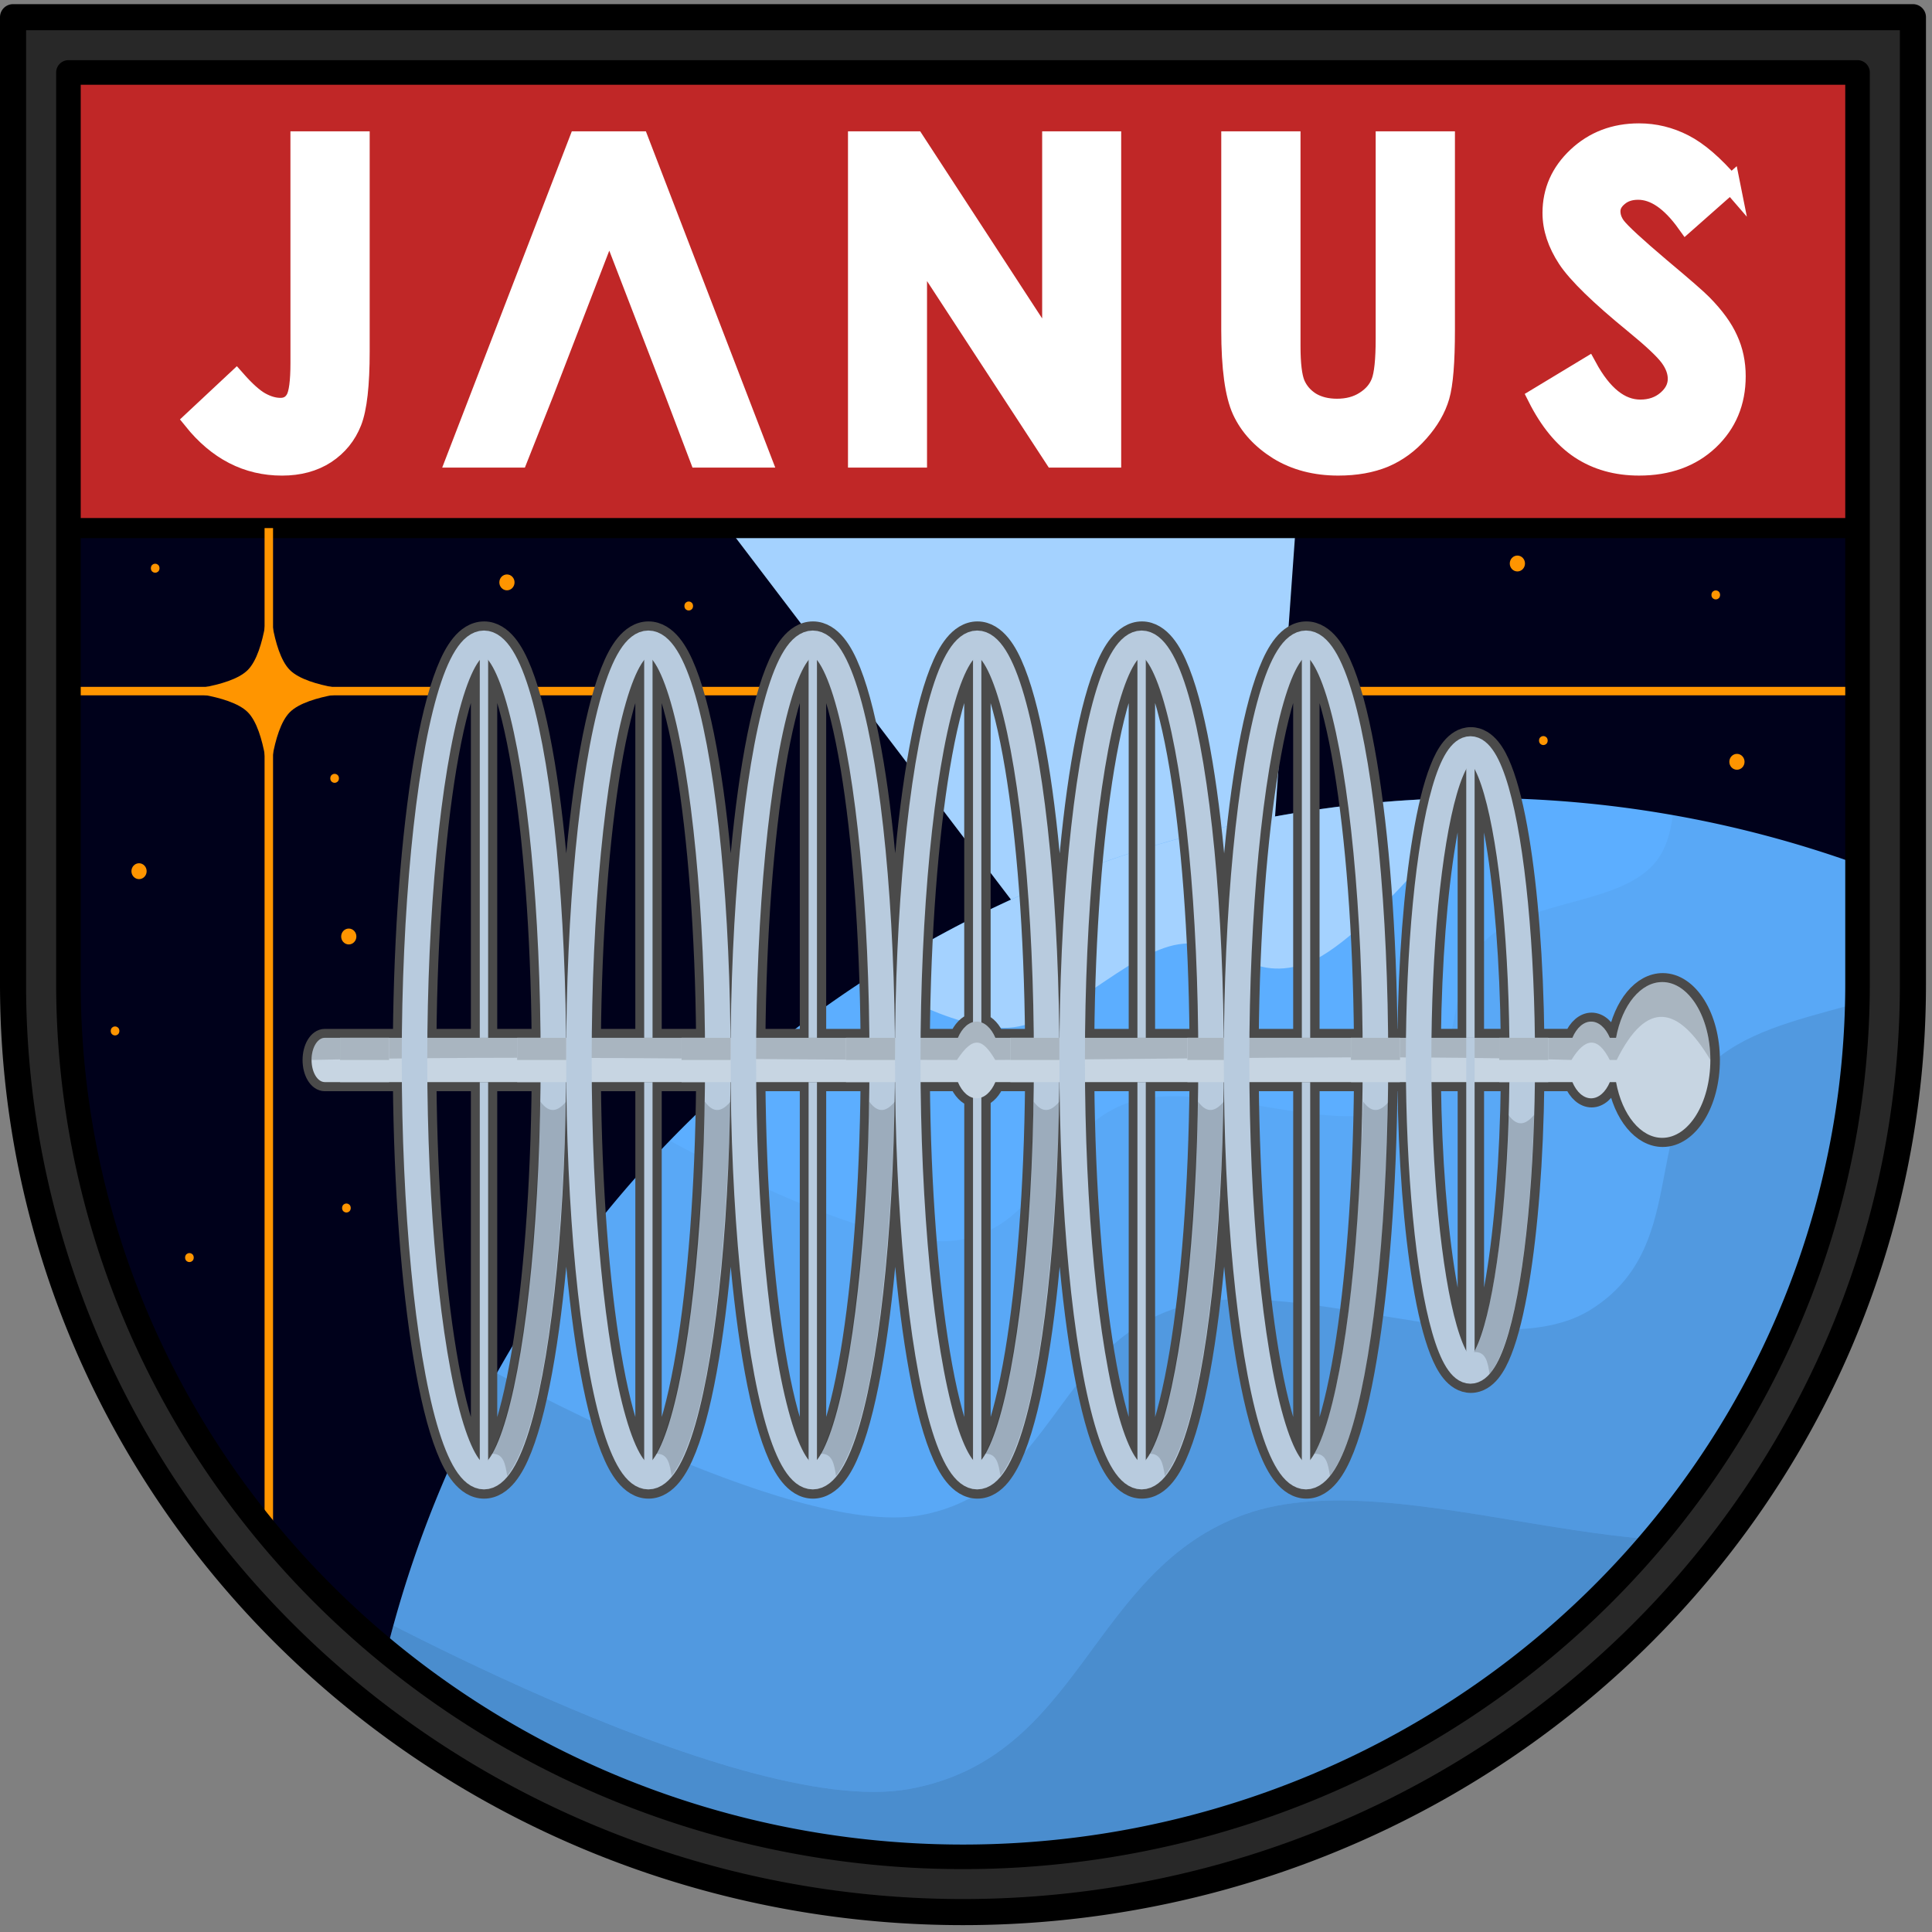 <?xml version="1.0" encoding="UTF-8" standalone="no"?>
<!-- Created with Inkscape (http://www.inkscape.org/) -->

<svg
   width="210mm"
   height="210mm"
   viewBox="0 0 210 210"
   version="1.1"
   id="svg5"
   xml:space="preserve"
   inkscape:version="1.2.1 (9c6d41e410, 2022-07-14)"
   sodipodi:docname="Janus Patch #1.svg"
   inkscape:export-filename="Janus Patch #1.png"
   inkscape:export-xdpi="599.918"
   inkscape:export-ydpi="599.918"
   xmlns:inkscape="http://www.inkscape.org/namespaces/inkscape"
   xmlns:sodipodi="http://sodipodi.sourceforge.net/DTD/sodipodi-0.dtd"
   xmlns="http://www.w3.org/2000/svg"
   xmlns:svg="http://www.w3.org/2000/svg"><rect x="0" y="0" width="210" height="210" fill="#808080" stroke="none"/><sodipodi:namedview
     id="namedview7"
     pagecolor="#505050"
     bordercolor="#ffffff"
     borderopacity="1"
     inkscape:showpageshadow="0"
     inkscape:pageopacity="0"
     inkscape:pagecheckerboard="1"
     inkscape:deskcolor="#505050"
     inkscape:document-units="mm"
     showgrid="false"
     inkscape:zoom="0.5946522"
     inkscape:cx="279.9956"
     inkscape:cy="438.91202"
     inkscape:window-width="1920"
     inkscape:window-height="1027"
     inkscape:window-x="1432"
     inkscape:window-y="111"
     inkscape:window-maximized="1"
     inkscape:current-layer="layer1" /><defs
     id="defs2"><clipPath
       clipPathUnits="userSpaceOnUse"
       id="clipPath32237"><path
         id="path32239"
         style="fill:#5caeff;fill-opacity:1;stroke:none;stroke-width:1.351;stroke-linecap:round;stroke-linejoin:round;stroke-dasharray:none;stroke-opacity:1"
         d="m 142.126,159.529 a 74.963,74.963 0 0 0 -72.691,56.817 59.606,58.178 0 0 0 38.381,13.714 59.606,58.178 0 0 0 59.606,-58.178 v -7.95 a 74.963,74.963 0 0 0 -25.296,-4.403 z" /></clipPath></defs><g
     inkscape:label="Layer 1"
     inkscape:groupmode="layer"
     id="layer1"><path
       id="rect18383-9-3"
       style="fill:#282828;fill-opacity:1;stroke:#000000;stroke-width:2.836;stroke-linecap:round;stroke-linejoin:round;stroke-dasharray:none;stroke-opacity:1"
       d="M 1.418,1.869 V 107.055 A 103.254,100.78 0 0 0 104.672,207.835 103.254,100.78 0 0 0 207.926,107.055 V 1.869 Z" /><path
       id="rect18383"
       style="fill:#00011b;fill-opacity:1;stroke:#000000;stroke-width:2.181;stroke-linecap:round;stroke-linejoin:round;stroke-dasharray:none;stroke-opacity:1"
       d="M 7.439,7.875 V 106.926 A 97.233,94.903 0 0 0 104.672,201.83 97.233,94.903 0 0 0 201.905,106.926 V 7.875 Z" /><path
       style="fill:none;stroke:#ff9500;stroke-width:0.922;stroke-linecap:butt;stroke-linejoin:miter;stroke-dasharray:none;stroke-opacity:1"
       d="M 7.894,75.119 H 201.829"
       id="path37563"
       sodipodi:nodetypes="cc" /><g
       id="g35934"
       transform="matrix(1.631,0,0,1.631,-70.893,-164.055)"><path
         style="fill:#a4d2ff;fill-opacity:1;stroke:none;stroke-width:0.265px;stroke-linecap:butt;stroke-linejoin:miter;stroke-opacity:1"
         d="M 111.514,161.426 91.991,135.758 h 37.82 l -1.557,21.861 z"
         id="path32293" /><g
         id="g35198"
         transform="translate(0,5e-5)"><path
           id="path19372"
           style="fill:#5caeff;fill-opacity:1;stroke:none;stroke-width:1.351;stroke-linecap:round;stroke-linejoin:round;stroke-dasharray:none;stroke-opacity:1"
           d="m 141.936,153.765 a 74.963,74.963 0 0 0 -72.691,56.817 59.606,58.178 0 0 0 38.381,13.714 59.606,58.178 0 0 0 59.606,-58.178 v -7.95 a 74.963,74.963 0 0 0 -25.296,-4.403 z" /><g
           id="g32231"
           transform="translate(-0.19,-5.764)"
           clip-path="url(#clipPath32237)"
           style="opacity:0.43"><path
             id="path29165-5-2-1"
             style="fill:#000000;fill-opacity:0.446;stroke:none;stroke-width:0.718px;stroke-linecap:butt;stroke-linejoin:miter;stroke-opacity:1"
             d="m 54.49,152.383 -0.353,80.528 c 0,0 37.639,21.206 53.313,18.418 15.674,-2.788 16.25,-19.73 30.3,-24.737 14.05,-5.007 38.671,7.336 50.378,0 11.707,-7.336 6.2,-21.275 14.178,-29.261 7.978,-7.986 25.947,-6.234 31.675,-15.385 5.729,-9.151 0,-29.563 0,-29.563 h -36.027 c 0.142,0.514 4.145,15.145 -0.024,21.805 -4.243,6.778 -17.553,5.481 -23.462,11.396 -5.91,5.915 -1.831,16.241 -10.502,21.675 -8.671,5.434 -26.908,-3.709 -37.316,0 -10.407,3.709 -10.834,16.258 -22.444,18.323 -11.61,2.065 -39.49,-13.643 -39.49,-13.643 l 0.261,-59.556 z"
             sodipodi:nodetypes="ccsssssccsssssccc" /><path
             id="path29165-5-2"
             style="fill:#000000;fill-opacity:0.278;stroke:none;stroke-width:0.531px;stroke-linecap:butt;stroke-linejoin:miter;stroke-opacity:1"
             d="m 64.978,152.29 -0.262,59.649 c 0,0 27.88,15.707 39.49,13.643 11.61,-2.065 12.037,-14.614 22.444,-18.323 10.407,-3.709 28.644,5.434 37.316,0 8.671,-5.434 4.593,-15.759 10.502,-21.675 5.91,-5.915 19.219,-4.617 23.462,-11.396 4.243,-6.778 0,-21.898 0,-21.898 z m 10.62,0.201 h 99.491 c 0,0 3.175,11.315 0,16.387 -3.175,5.072 -13.135,4.101 -17.557,8.528 -4.422,4.426 -1.37,12.153 -7.859,16.22 -6.489,4.066 -20.136,-2.775 -27.924,0 -7.788,2.775 -8.107,12.166 -16.795,13.711 -8.688,1.545 -29.552,-10.209 -29.552,-10.209 z"
             sodipodi:nodetypes="ccsssssccccssssscc" /><path
             id="path29165-5"
             style="fill:#000000;fill-opacity:0.082;stroke:none;stroke-width:0.398px;stroke-linecap:butt;stroke-linejoin:miter;stroke-opacity:1"
             d="m 75.597,152.491 -0.196,44.637 c 0,0 20.864,11.754 29.552,10.209 8.688,-1.545 9.007,-10.936 16.795,-13.711 7.788,-2.775 21.435,4.066 27.924,0 6.489,-4.066 3.437,-11.793 7.859,-16.22 4.422,-4.426 14.382,-3.455 17.557,-8.528 3.175,-5.072 0,-16.387 0,-16.387 h -20.806 c 0,0 2.112,7.527 0,10.901 -2.112,3.374 -8.738,2.728 -11.679,5.673 -2.942,2.945 -0.911,8.084 -5.228,10.79 -4.317,2.705 -13.395,-1.846 -18.576,0 -5.181,1.846 -5.393,8.093 -11.173,9.121 -5.78,1.028 -19.658,-6.791 -19.658,-6.791 l 0.13,-29.694 z" /></g></g><path
         id="path32241"
         style="fill:#ffffff;fill-opacity:0.443;stroke:none;stroke-width:0.265px;stroke-linecap:butt;stroke-linejoin:miter;stroke-opacity:1"
         d="m 141.936,153.765 c -14.412,0.011 -28.515,4.176 -40.62,11.996 0,0 5.608,3.533 9.363,3.316 3.755,-0.217 7.87,-5.041 11.346,-5.562 3.475,-0.521 4.45,2.549 8.343,1.333 3.893,-1.216 11.569,-11.082 11.569,-11.082 z"
         sodipodi:nodetypes="cczzzc" /></g><g
       id="path7607-88-6"
       transform="translate(-43.459,-100.111)"><path
         style="color:#000000;fill:#3da542;stroke-width:0.51;-inkscape-stroke:none"
         d="m 226.861,141.428 v 24.073"
         id="path20596" /></g><g
       id="path7607-6"
       transform="matrix(1.631,0,0,1.631,-70.893,-164.055)"><path
         style="color:#000000;fill:#3da542;stroke-width:0.51;-inkscape-stroke:none"
         d="m 196.766,141.428 v 24.073"
         id="path20586" /></g><g
       id="path7609-9"
       transform="matrix(1.631,0,0,1.631,-70.893,-164.055)"><path
         style="color:#000000;fill:#3da542;stroke-width:0.51;-inkscape-stroke:none"
         d="m 196.766,192.276 v -24.073"
         id="path20580" /></g><g
       id="path7607-3-2"
       transform="matrix(1.631,0,0,1.631,-70.893,-164.055)"><path
         style="color:#000000;fill:#3da542;stroke-width:0.51;-inkscape-stroke:none"
         d="m 206.797,141.428 v 24.073"
         id="path20574" /></g><g
       id="path7609-4-6"
       transform="matrix(1.631,0,0,1.631,-70.893,-164.055)"><path
         style="color:#000000;fill:#3da542;stroke-width:0.51;-inkscape-stroke:none"
         d="m 206.797,192.276 v -24.073"
         id="path20568" /></g><g
       id="path7607-8-3"
       transform="translate(25.806,-10.333)"><path
         style="color:#000000;fill:#3da542;stroke-width:0.51;-inkscape-stroke:none"
         d="m 216.829,141.428 v 24.073"
         id="path20562" /></g><g
       id="path7609-5-7"
       transform="translate(-43.459,-100.111)"><path
         style="color:#000000;fill:#3da542;stroke-width:0.51;-inkscape-stroke:none"
         d="m 216.829,192.276 v -24.073"
         id="path20556" /></g><g
       id="path7607-88-3-8"><path
         style="color:#000000;fill:#3da542;stroke-width:0.51;-inkscape-stroke:none"
         d="m 236.892,141.428 v 24.073"
         id="path20550" /></g><g
       id="path7609-2-9-7"><path
         style="color:#000000;fill:#3da542;stroke-width:0.51;-inkscape-stroke:none"
         d="m 236.892,192.276 v -24.073"
         id="path20544" /></g><g
       id="path7607-88-1-1"><path
         style="color:#000000;fill:#3da542;stroke-width:0.51;-inkscape-stroke:none"
         d="m 246.924,141.428 v 24.073"
         id="path20538" /></g><g
       id="path7609-2-8-8"><path
         style="color:#000000;fill:#3da542;stroke-width:0.51;-inkscape-stroke:none"
         d="m 246.924,192.276 v -24.073"
         id="path20532" /></g><g
       id="path7607-88-14-9"><path
         style="color:#000000;fill:#3da542;stroke-width:0.51;-inkscape-stroke:none"
         d="m 256.956,147.877 v 17.623"
         id="path20526" /></g><g
       id="path7609-2-2-4"><path
         style="color:#000000;fill:#3da542;stroke-width:0.51;-inkscape-stroke:none"
         d="M 256.956,185.827 V 165.5"
         id="path20520" /></g><rect
       style="fill:#c02727;fill-opacity:1;stroke:#000000;stroke-width:2.181;stroke-linecap:round;stroke-linejoin:round;stroke-dasharray:none;stroke-opacity:1"
       id="rect19270"
       width="194.466"
       height="49.526"
       x="7.439"
       y="7.875" /><g
       id="g32697"
       transform="matrix(1.782,0,0,1.782,-84.138,-187.316)"><g
         id="path7609-2-4"
         style="fill:none;stroke:#4a4a4a;stroke-width:1.1;stroke-linecap:round;stroke-linejoin:round;stroke-dasharray:none;stroke-opacity:1"
         transform="translate(7.855,2.923)"><path
           id="path20604"
           style="color:#000000;fill:none;stroke:#4a4a4a;stroke-width:1.1;stroke-linecap:round;stroke-linejoin:round;stroke-dasharray:none;stroke-opacity:1"
           d="m 68.886,140.648 c -0.608,0 -1.1,0.365 -1.457,0.805 -0.358,0.439 -0.644,1 -0.916,1.688 -0.542,1.377 -1.002,3.273 -1.391,5.605 -0.727,4.365 -1.19,10.237 -1.246,16.755 h -4.702 c -0.446,1.7e-4 -0.808,0.605 -0.808,1.351 -2e-5,0.746 0.362,1.351 0.808,1.351 h 4.702 c 0.057,6.517 0.519,12.39 1.246,16.754 0.389,2.332 0.848,4.229 1.391,5.605 0.271,0.688 0.558,1.248 0.916,1.687 0.358,0.439 0.849,0.805 1.457,0.805 0.608,0 1.099,-0.366 1.457,-0.805 0.358,-0.439 0.645,-0.999 0.916,-1.687 0.542,-1.377 1.002,-3.273 1.391,-5.605 0.727,-4.364 1.189,-10.237 1.246,-16.754 h 0.012 c 0.056,6.517 0.518,12.39 1.245,16.754 0.389,2.332 0.848,4.229 1.391,5.605 0.271,0.688 0.558,1.248 0.916,1.687 0.358,0.439 0.849,0.805 1.457,0.805 0.608,0 1.102,-0.366 1.459,-0.805 0.358,-0.439 0.645,-0.999 0.916,-1.687 0.542,-1.377 1,-3.273 1.389,-5.605 0.727,-4.364 1.189,-10.237 1.245,-16.754 h 0.012 c 0.056,6.517 0.519,12.39 1.246,16.754 0.389,2.332 0.848,4.229 1.391,5.605 0.271,0.688 0.558,1.248 0.916,1.687 0.358,0.439 0.849,0.805 1.457,0.805 0.608,0 1.101,-0.366 1.459,-0.805 0.358,-0.439 0.645,-0.999 0.916,-1.687 0.542,-1.377 1.002,-3.273 1.391,-5.605 0.727,-4.364 1.189,-10.237 1.246,-16.754 h 0.012 c 0.056,6.517 0.516,12.39 1.244,16.754 0.389,2.332 0.848,4.229 1.391,5.605 0.271,0.688 0.558,1.248 0.916,1.687 0.358,0.439 0.851,0.805 1.459,0.805 0.608,0 1.1,-0.366 1.457,-0.805 0.358,-0.439 0.645,-0.999 0.916,-1.687 0.542,-1.377 1.002,-3.273 1.391,-5.605 0.727,-4.364 1.189,-10.237 1.245,-16.754 h 0.012 c 0.057,6.517 0.519,12.39 1.246,16.754 0.389,2.332 0.848,4.229 1.391,5.605 0.271,0.688 0.558,1.248 0.916,1.687 0.358,0.439 0.849,0.805 1.457,0.805 0.608,0 1.1,-0.366 1.457,-0.805 0.358,-0.439 0.645,-0.999 0.916,-1.687 0.542,-1.377 1.002,-3.273 1.391,-5.605 0.727,-4.364 1.189,-10.237 1.246,-16.754 h 0.012 c 0.057,6.517 0.519,12.39 1.246,16.754 0.389,2.332 0.848,4.229 1.391,5.605 0.271,0.688 0.558,1.248 0.916,1.687 0.358,0.439 0.849,0.805 1.457,0.805 0.608,0 1.099,-0.366 1.457,-0.805 0.358,-0.439 0.647,-0.999 0.918,-1.687 0.542,-1.377 1,-3.273 1.389,-5.605 0.727,-4.364 1.189,-10.237 1.246,-16.754 h 1.091 c 0.055,4.736 0.394,8.998 0.927,12.193 0.291,1.749 0.635,3.175 1.049,4.225 0.207,0.525 0.427,0.959 0.715,1.312 0.288,0.353 0.706,0.672 1.24,0.672 0.534,0 0.955,-0.319 1.242,-0.672 0.288,-0.353 0.508,-0.787 0.715,-1.312 0.414,-1.05 0.757,-2.477 1.049,-4.225 0.533,-3.195 0.872,-7.457 0.927,-12.193 h 2.29 c 0.262,0.621 0.688,0.989 1.143,0.989 0.454,-4e-5 0.88,-0.369 1.143,-0.989 h 0.379 c 0.37,2.017 1.515,3.4 2.815,3.401 1.622,1e-4 2.938,-2.128 2.938,-4.753 -2e-5,-2.625 -1.315,-4.753 -2.938,-4.753 -1.3,10e-4 -2.445,1.385 -2.815,3.402 h -0.379 c -0.262,-0.62 -0.688,-0.99 -1.143,-0.99 -0.454,-1.1e-4 -0.88,0.369 -1.143,0.99 h -2.29 c -0.055,-4.736 -0.394,-8.998 -0.927,-12.194 -0.291,-1.749 -0.635,-3.174 -1.049,-4.225 -0.207,-0.525 -0.427,-0.957 -0.715,-1.311 -0.288,-0.353 -0.708,-0.674 -1.242,-0.674 -0.534,0 -0.952,0.321 -1.24,0.674 -0.288,0.353 -0.508,0.785 -0.715,1.311 -0.414,1.05 -0.757,2.476 -1.049,4.225 -0.533,3.196 -0.872,7.458 -0.927,12.194 h -1.091 c -0.056,-6.518 -0.518,-12.39 -1.246,-16.755 -0.389,-2.332 -0.846,-4.229 -1.389,-5.605 -0.271,-0.688 -0.561,-1.249 -0.918,-1.688 -0.358,-0.439 -0.849,-0.805 -1.457,-0.805 -0.608,0 -1.1,0.365 -1.457,0.805 -0.358,0.439 -0.644,1 -0.916,1.688 -0.542,1.377 -1.002,3.273 -1.391,5.605 -0.727,4.365 -1.19,10.237 -1.246,16.755 h -0.012 c -0.056,-6.518 -0.518,-12.39 -1.246,-16.755 -0.389,-2.332 -0.848,-4.229 -1.391,-5.605 -0.271,-0.688 -0.558,-1.249 -0.916,-1.688 -0.358,-0.439 -0.849,-0.805 -1.457,-0.805 -0.608,-1e-5 -1.099,0.365 -1.457,0.805 -0.358,0.439 -0.645,1 -0.916,1.688 -0.542,1.377 -1.002,3.273 -1.391,5.605 -0.727,4.365 -1.19,10.237 -1.246,16.755 h -0.012 c -0.056,-6.518 -0.518,-12.39 -1.245,-16.755 -0.389,-2.332 -0.848,-4.229 -1.391,-5.605 -0.271,-0.688 -0.558,-1.249 -0.916,-1.688 -0.358,-0.439 -0.849,-0.805 -1.457,-0.805 -0.608,0 -1.101,0.365 -1.459,0.805 -0.358,0.439 -0.644,1 -0.916,1.688 -0.542,1.377 -1.002,3.273 -1.391,5.605 -0.727,4.365 -1.188,10.237 -1.244,16.755 h -0.012 c -0.056,-6.518 -0.518,-12.39 -1.246,-16.755 -0.389,-2.332 -0.848,-4.229 -1.391,-5.605 -0.271,-0.688 -0.558,-1.249 -0.916,-1.688 -0.358,-0.439 -0.851,-0.805 -1.459,-0.805 -0.608,0 -1.1,0.365 -1.457,0.805 -0.358,0.439 -0.644,1 -0.916,1.688 -0.542,1.377 -1.002,3.273 -1.391,5.605 -0.727,4.365 -1.19,10.237 -1.246,16.755 h -0.012 c -0.056,-6.518 -0.518,-12.39 -1.245,-16.755 -0.389,-2.332 -0.847,-4.229 -1.389,-5.605 -0.271,-0.688 -0.558,-1.249 -0.916,-1.688 -0.358,-0.439 -0.851,-0.805 -1.459,-0.805 -0.608,0 -1.099,0.365 -1.457,0.805 -0.358,0.439 -0.645,1 -0.916,1.688 -0.542,1.377 -1.002,3.273 -1.391,5.605 -0.727,4.365 -1.189,10.237 -1.245,16.755 h -0.012 c -0.056,-6.518 -0.518,-12.39 -1.246,-16.755 -0.389,-2.332 -0.848,-4.229 -1.391,-5.605 -0.271,-0.688 -0.558,-1.249 -0.916,-1.688 -0.358,-0.439 -0.849,-0.805 -1.457,-0.805 z m 19.809,1.793 v 23.059 h 0.51 v -23.059 c 0.193,0.239 0.436,0.676 0.67,1.27 0.471,1.197 0.924,3.022 1.302,5.291 0.707,4.243 1.168,10.051 1.225,16.499 h -6.904 c 0.057,-6.448 0.517,-12.256 1.224,-16.499 0.378,-2.269 0.831,-4.094 1.303,-5.291 0.234,-0.595 0.477,-1.031 0.67,-1.27 z m 20.572,0 c 0.193,0.239 0.438,0.676 0.672,1.27 0.471,1.197 0.925,3.022 1.303,5.291 0.707,4.243 1.167,10.051 1.224,16.499 h -6.906 c 0.057,-6.448 0.517,-12.256 1.224,-16.499 0.378,-2.269 0.831,-4.094 1.303,-5.291 0.234,-0.593 0.477,-1.028 0.67,-1.268 v 23.056 h 0.51 z m -40.635,5.1e-4 v 23.059 h 0.508 v -23.059 c 0.193,0.239 0.438,0.675 0.672,1.27 0.471,1.197 0.925,3.022 1.303,5.291 0.707,4.243 1.167,10.051 1.224,16.499 h -6.906 c 0.057,-6.448 0.517,-12.256 1.224,-16.499 0.378,-2.269 0.831,-4.094 1.303,-5.291 0.234,-0.594 0.478,-1.03 0.672,-1.27 z m 10.031,0 v 23.059 h 0.51 V 142.444 c 0.193,0.24 0.437,0.675 0.67,1.268 0.471,1.197 0.925,3.022 1.303,5.291 0.707,4.243 1.167,10.051 1.224,16.499 h -6.906 c 0.057,-6.448 0.517,-12.256 1.224,-16.499 0.378,-2.269 0.833,-4.094 1.305,-5.291 0.234,-0.594 0.476,-1.03 0.67,-1.27 z m 20.572,0 c 0.193,0.239 0.436,0.675 0.67,1.27 0.471,1.197 0.927,3.022 1.305,5.291 0.707,4.243 1.167,10.051 1.224,16.499 h -2.345 c -0.206,-0.487 -0.512,-0.816 -0.854,-0.936 z m 19.554,0 v 23.059 h 0.51 V 142.444 c 0.193,0.24 0.436,0.675 0.67,1.268 0.471,1.197 0.925,3.022 1.303,5.291 0.707,4.243 1.167,10.051 1.224,16.499 h -6.906 c 0.057,-6.448 0.517,-12.256 1.224,-16.499 0.378,-2.269 0.833,-4.094 1.305,-5.291 0.234,-0.594 0.476,-1.03 0.67,-1.27 z m -20.064,0.003 v 22.099 c -0.368,0.099 -0.702,0.438 -0.921,0.957 h -2.276 c 0.057,-6.448 0.517,-12.256 1.224,-16.499 0.378,-2.269 0.831,-4.094 1.303,-5.291 0.233,-0.592 0.477,-1.027 0.67,-1.267 z m 30.096,6.657 v 16.398 5.1e-4 h -2.12 c 0.056,-4.666 0.394,-8.862 0.907,-11.938 0.281,-1.685 0.618,-3.038 0.961,-3.908 0.085,-0.216 0.171,-0.401 0.252,-0.552 z m 0.51,0.001 c 0.081,0.151 0.167,0.336 0.252,0.551 0.343,0.87 0.68,2.223 0.961,3.908 0.513,3.076 0.851,7.272 0.907,11.938 h -2.12 v -5.1e-4 z m -63.898,19.1 h 3.199 v 23.059 c -0.193,-0.239 -0.438,-0.675 -0.672,-1.27 -0.471,-1.197 -0.925,-3.022 -1.303,-5.291 -0.707,-4.243 -1.167,-10.051 -1.224,-16.498 z m 3.707,0 h 3.199 c -0.057,6.448 -0.517,12.255 -1.224,16.498 -0.378,2.269 -0.831,4.094 -1.303,5.291 -0.234,0.594 -0.478,1.03 -0.672,1.27 z m 6.325,0 h 3.199 v 23.059 c -0.193,-0.239 -0.436,-0.675 -0.67,-1.27 -0.471,-1.197 -0.927,-3.022 -1.305,-5.291 -0.707,-4.243 -1.167,-10.051 -1.224,-16.498 z m 3.708,0 h 3.197 c -0.057,6.448 -0.517,12.255 -1.224,16.498 -0.378,2.269 -0.831,4.094 -1.303,5.291 -0.234,0.593 -0.477,1.028 -0.67,1.268 z m 6.325,0 h 3.197 v 23.059 c -0.193,-0.239 -0.436,-0.676 -0.67,-1.27 -0.471,-1.197 -0.925,-3.022 -1.303,-5.291 -0.707,-4.243 -1.167,-10.051 -1.224,-16.498 z m 3.707,0 h 3.197 c -0.057,6.448 -0.518,12.255 -1.225,16.498 -0.378,2.269 -0.831,4.094 -1.302,5.291 -0.234,0.595 -0.477,1.031 -0.67,1.27 z m 6.325,0 h 2.276 c 0.219,0.518 0.552,0.857 0.921,0.956 v 22.099 c -0.193,-0.24 -0.436,-0.674 -0.67,-1.267 -0.471,-1.197 -0.925,-3.022 -1.303,-5.291 -0.707,-4.243 -1.167,-10.051 -1.224,-16.498 z m 4.561,0 h 2.345 c -0.057,6.448 -0.517,12.255 -1.224,16.498 -0.378,2.269 -0.833,4.094 -1.305,5.291 -0.234,0.594 -0.476,1.03 -0.67,1.27 v -22.123 c 0.342,-0.12 0.649,-0.449 0.854,-0.936 z m 5.47,0 h 3.197 v 23.056 c -0.193,-0.24 -0.436,-0.675 -0.67,-1.268 -0.471,-1.197 -0.925,-3.022 -1.303,-5.291 -0.707,-4.243 -1.167,-10.051 -1.224,-16.498 z m 3.706,0 h 3.199 c -0.057,6.448 -0.517,12.255 -1.224,16.498 -0.378,2.269 -0.831,4.094 -1.303,5.291 -0.234,0.595 -0.479,1.031 -0.672,1.27 z m 6.325,0 h 3.199 v 23.059 c -0.193,-0.239 -0.436,-0.675 -0.67,-1.27 -0.471,-1.197 -0.927,-3.022 -1.305,-5.291 -0.707,-4.243 -1.167,-10.051 -1.224,-16.498 z m 3.709,0 h 3.197 c -0.057,6.448 -0.517,12.255 -1.224,16.498 -0.378,2.269 -0.831,4.094 -1.303,5.291 -0.234,0.593 -0.477,1.028 -0.67,1.268 z m 7.402,0 h 2.12 v 16.399 c -0.081,-0.151 -0.167,-0.336 -0.252,-0.551 -0.343,-0.87 -0.68,-2.225 -0.961,-3.91 -0.513,-3.076 -0.851,-7.272 -0.907,-11.937 z m 2.63,0 h 2.12 c -0.056,4.665 -0.394,8.862 -0.907,11.937 -0.281,1.685 -0.618,3.04 -0.961,3.91 -0.085,0.215 -0.171,0.4 -0.252,0.55 z" /></g><g
         id="g19318"
         transform="matrix(0.528,0,0,0.528,56.395,155.498)"><path
           style="fill:#b8cbde;fill-opacity:1;stroke:#b8cbde;stroke-width:0.965;stroke-linecap:butt;stroke-linejoin:miter;stroke-dasharray:none;stroke-opacity:1"
           d="M 95.503,75.167 V 29.588"
           id="path7609-2" /><path
           style="fill:#3da542;fill-opacity:1;stroke:#b8cbde;stroke-width:0.965;stroke-linecap:butt;stroke-linejoin:miter;stroke-dasharray:none;stroke-opacity:1"
           d="m 95.503,-21.107 v 45.578"
           id="path7607-88" /><path
           id="rect299"
           style="fill:#c7d5e2;fill-opacity:1;stroke-width:3.237;stroke-linecap:round;stroke-linejoin:round"
           d="m 174.638,18.031 c -2.462,0.002 -4.63,2.622 -5.329,6.44 h -0.718 c -0.497,-1.175 -1.303,-1.873 -2.163,-1.873 -0.86,-1.97e-4 -1.667,0.698 -2.164,1.873 H 20.136 c -0.845,3.17e-4 -1.529,1.146 -1.529,2.558 -3.5e-5,1.413 0.685,2.558 1.529,2.558 H 164.263 c 0.497,1.175 1.303,1.873 2.164,1.873 0.86,-8e-5 1.667,-0.699 2.163,-1.873 h 0.718 c 0.7,3.819 2.868,6.439 5.33,6.44 3.072,1.89e-4 5.562,-4.029 5.562,-8.999 -4e-5,-4.97 -2.49,-8.999 -5.562,-8.999 z m -77.035,6.44 c -0.497,-1.175 -1.303,-1.873 -2.163,-1.873 -0.86,-1.97e-4 -1.667,0.698 -2.164,1.873 v 5.117 c 0.497,1.175 1.303,1.873 2.164,1.873 0.86,-8e-5 1.667,-0.699 2.163,-1.873"
           sodipodi:nodetypes="ccccccccccccccccccccc" /><path
           id="rect299-0"
           style="fill:#000000;fill-opacity:0.152;stroke-width:3.237;stroke-linecap:round;stroke-linejoin:round;stroke-dasharray:none"
           d="m 174.638,18.031 c -2.462,0.002 -4.63,2.622 -5.329,6.44 h -0.718 c -0.497,-1.175 -1.303,-1.873 -2.163,-1.873 -0.86,-1.97e-4 -1.667,0.698 -2.164,1.873 H 20.136 c -0.845,3.17e-4 -1.529,1.146 -1.529,2.558 25.776,-0.574 49.459,0.015 74.56,0 1.933,-2.937 2.999,-2.395 4.422,0 21.98,-0.089 45.536,-0.629 66.566,0 1.583,-2.611 3.061,-2.727 4.422,0 h 0.806 c 3.488,-7.036 7.107,-6.228 10.818,0 -4e-5,-4.97 -2.49,-8.999 -5.562,-8.999 z m -77.035,6.44 c -0.497,-1.175 -1.303,-1.873 -2.163,-1.873 -0.86,-1.97e-4 -1.667,0.698 -2.164,1.873 l -0.109,2.558 c 1.583,-2.611 3.061,-2.727 4.422,0"
           sodipodi:nodetypes="ccccccccccccccccccc" /><ellipse
           style="fill:none;stroke:#b8cbde;stroke-width:2.948;stroke-linecap:round;stroke-linejoin:round;stroke-dasharray:none;stroke-opacity:1"
           id="path489"
           cx="152.484"
           cy="27.03"
           rx="5.988"
           ry="35.926" /><ellipse
           style="fill:none;stroke:#b8cbde;stroke-width:2.948;stroke-linecap:round;stroke-linejoin:round;stroke-opacity:1"
           id="path489-71"
           cx="114.497"
           cy="27.03"
           rx="8.023"
           ry="48.137" /><rect
           style="fill:#c7d5e2;fill-opacity:1;stroke:none;stroke-width:0.965;stroke-linecap:round;stroke-linejoin:round;stroke-dasharray:none;stroke-opacity:1"
           id="rect11036-2"
           width="5.663"
           height="5.117"
           x="119.786"
           y="24.471" /><rect
           style="fill:#a9b5c0;fill-opacity:1;stroke:none;stroke-width:0.965;stroke-linecap:round;stroke-linejoin:round;stroke-dasharray:none;stroke-opacity:1"
           id="rect11036-4-6"
           width="5.663"
           height="2.559"
           x="119.786"
           y="24.471" /><ellipse
           style="fill:none;stroke:#b8cbde;stroke-width:2.948;stroke-linecap:round;stroke-linejoin:round;stroke-dasharray:none;stroke-opacity:1"
           id="path489-7"
           cx="133.49"
           cy="27.03"
           rx="8.023"
           ry="48.137" /><ellipse
           style="fill:none;stroke:#b8cbde;stroke-width:2.948;stroke-linecap:round;stroke-linejoin:round;stroke-opacity:1"
           id="path489-2"
           cx="95.503"
           cy="27.03"
           rx="8.023"
           ry="48.137" /><rect
           style="fill:#c7d5e2;fill-opacity:1;stroke:none;stroke-width:0.965;stroke-linecap:round;stroke-linejoin:round;stroke-dasharray:none;stroke-opacity:1"
           id="rect11036-2-1"
           width="5.663"
           height="5.117"
           x="99.337"
           y="24.471" /><rect
           style="fill:#a9b5c0;fill-opacity:1;stroke:none;stroke-width:0.965;stroke-linecap:round;stroke-linejoin:round;stroke-dasharray:none;stroke-opacity:1"
           id="rect11036-4-6-1"
           width="5.663"
           height="2.559"
           x="99.337"
           y="24.471" /><ellipse
           style="fill:none;stroke:#b8cbde;stroke-width:2.948;stroke-linecap:round;stroke-linejoin:round;stroke-opacity:1"
           id="path489-4"
           cx="76.51"
           cy="27.03"
           rx="8.023"
           ry="48.137" /><rect
           style="fill:#c7d5e2;fill-opacity:1;stroke:none;stroke-width:0.965;stroke-linecap:round;stroke-linejoin:round;stroke-dasharray:none;stroke-opacity:1"
           id="rect11036-2-1-1"
           width="5.663"
           height="5.117"
           x="80.343"
           y="24.471" /><rect
           style="fill:#a9b5c0;fill-opacity:1;stroke:none;stroke-width:0.965;stroke-linecap:round;stroke-linejoin:round;stroke-dasharray:none;stroke-opacity:1"
           id="rect11036-4-6-1-8"
           width="5.663"
           height="2.559"
           x="80.343"
           y="24.471" /><ellipse
           style="fill:none;stroke:#b8cbde;stroke-width:2.948;stroke-linecap:round;stroke-linejoin:round;stroke-dasharray:none;stroke-opacity:1"
           id="path489-716"
           cx="57.516"
           cy="27.03"
           rx="8.023"
           ry="48.137" /><rect
           style="fill:#c7d5e2;fill-opacity:1;stroke:none;stroke-width:0.965;stroke-linecap:round;stroke-linejoin:round;stroke-dasharray:none;stroke-opacity:1"
           id="rect11036-2-1-3"
           width="5.663"
           height="5.117"
           x="61.35"
           y="24.471" /><rect
           style="fill:#a9b5c0;fill-opacity:1;stroke:none;stroke-width:0.965;stroke-linecap:round;stroke-linejoin:round;stroke-dasharray:none;stroke-opacity:1"
           id="rect11036-4-6-1-6"
           width="5.663"
           height="2.559"
           x="61.35"
           y="24.471" /><ellipse
           style="fill:none;stroke:#b8cbde;stroke-width:2.948;stroke-linecap:round;stroke-linejoin:round;stroke-opacity:1"
           id="path489-0"
           cx="38.523"
           cy="27.03"
           rx="8.023"
           ry="48.137" /><rect
           style="fill:#c7d5e2;fill-opacity:1;stroke:none;stroke-width:0.965;stroke-linecap:round;stroke-linejoin:round;stroke-dasharray:none;stroke-opacity:1"
           id="rect11036-2-1-5"
           width="5.663"
           height="5.117"
           x="42.356"
           y="24.471" /><rect
           style="fill:#a9b5c0;fill-opacity:1;stroke:none;stroke-width:0.965;stroke-linecap:round;stroke-linejoin:round;stroke-dasharray:none;stroke-opacity:1"
           id="rect11036-4-6-1-66"
           width="5.663"
           height="2.559"
           x="42.356"
           y="24.471" /><rect
           style="fill:#c7d5e2;fill-opacity:1;stroke:none;stroke-width:0.965;stroke-linecap:round;stroke-linejoin:round;stroke-dasharray:none;stroke-opacity:1"
           id="rect11036-2-1-6"
           width="5.663"
           height="5.117"
           x="21.901"
           y="24.471" /><rect
           style="fill:#a9b5c0;fill-opacity:1;stroke:none;stroke-width:0.965;stroke-linecap:round;stroke-linejoin:round;stroke-dasharray:none;stroke-opacity:1"
           id="rect11036-4-6-1-0"
           width="5.663"
           height="2.559"
           x="21.901"
           y="24.471" /><path
           style="fill:#3da542;fill-opacity:1;stroke:#b8cbde;stroke-width:0.965;stroke-linecap:butt;stroke-linejoin:miter;stroke-dasharray:none;stroke-opacity:1"
           d="m 38.523,-21.107 v 45.578"
           id="path7607" /><path
           style="fill:#3da542;fill-opacity:1;stroke:#b8cbde;stroke-width:0.965;stroke-linecap:butt;stroke-linejoin:miter;stroke-dasharray:none;stroke-opacity:1"
           d="M 38.523,75.167 V 29.588"
           id="path7609" /><path
           style="fill:#3da542;fill-opacity:1;stroke:#b8cbde;stroke-width:0.965;stroke-linecap:butt;stroke-linejoin:miter;stroke-dasharray:none;stroke-opacity:1"
           d="m 57.516,-21.107 v 45.578"
           id="path7607-3" /><path
           style="fill:#3da542;fill-opacity:1;stroke:#b8cbde;stroke-width:0.965;stroke-linecap:butt;stroke-linejoin:miter;stroke-dasharray:none;stroke-opacity:1"
           d="M 57.516,75.167 V 29.588"
           id="path7609-4" /><path
           style="fill:#3da542;fill-opacity:1;stroke:#b8cbde;stroke-width:0.965;stroke-linecap:butt;stroke-linejoin:miter;stroke-dasharray:none;stroke-opacity:1"
           d="m 76.51,-21.107 v 45.578"
           id="path7607-8" /><path
           style="fill:#3da542;fill-opacity:1;stroke:#b8cbde;stroke-width:0.965;stroke-linecap:butt;stroke-linejoin:miter;stroke-dasharray:none;stroke-opacity:1"
           d="M 76.51,75.167 V 29.588"
           id="path7609-5" /><path
           style="fill:#3da542;fill-opacity:1;stroke:#b8cbde;stroke-width:0.965;stroke-linecap:butt;stroke-linejoin:miter;stroke-dasharray:none;stroke-opacity:1"
           d="m 114.497,-21.107 v 45.578"
           id="path7607-88-3" /><path
           style="fill:#3da542;fill-opacity:1;stroke:#b8cbde;stroke-width:0.965;stroke-linecap:butt;stroke-linejoin:miter;stroke-dasharray:none;stroke-opacity:1"
           d="M 114.497,75.167 V 29.588"
           id="path7609-2-9" /><path
           style="fill:#3da542;fill-opacity:1;stroke:#b8cbde;stroke-width:0.965;stroke-linecap:butt;stroke-linejoin:miter;stroke-dasharray:none;stroke-opacity:1"
           d="m 133.49,-21.107 v 45.578"
           id="path7607-88-1" /><path
           style="fill:#3da542;fill-opacity:1;stroke:#b8cbde;stroke-width:0.965;stroke-linecap:butt;stroke-linejoin:miter;stroke-dasharray:none;stroke-opacity:1"
           d="M 133.49,75.167 V 29.588"
           id="path7609-2-8" /><path
           style="fill:#3da542;fill-opacity:1;stroke:#b8cbde;stroke-width:0.965;stroke-linecap:butt;stroke-linejoin:miter;stroke-dasharray:none;stroke-opacity:1"
           d="M 152.484,-8.896 V 24.471"
           id="path7607-88-14"
           sodipodi:nodetypes="cc" /><path
           style="fill:#3da542;fill-opacity:1;stroke:#b8cbde;stroke-width:0.965;stroke-linecap:butt;stroke-linejoin:miter;stroke-dasharray:none;stroke-opacity:1"
           d="M 152.484,62.956 V 24.471"
           id="path7609-2-2"
           sodipodi:nodetypes="cc" /><rect
           style="fill:#c7d5e2;fill-opacity:1;stroke:none;stroke-width:0.965;stroke-linecap:round;stroke-linejoin:round;stroke-dasharray:none;stroke-opacity:1"
           id="rect11036"
           width="5.663"
           height="5.117"
           x="155.815"
           y="24.471" /><rect
           style="fill:#a9b5c0;fill-opacity:1;stroke:none;stroke-width:0.965;stroke-linecap:round;stroke-linejoin:round;stroke-dasharray:none;stroke-opacity:1"
           id="rect11036-4"
           width="5.663"
           height="2.559"
           x="155.815"
           y="24.471" /><rect
           style="fill:#c7d5e2;fill-opacity:1;stroke:none;stroke-width:0.965;stroke-linecap:round;stroke-linejoin:round;stroke-dasharray:none;stroke-opacity:1"
           id="rect11036-1"
           width="5.663"
           height="5.117"
           x="138.681"
           y="24.471" /><rect
           style="fill:#a9b5c0;fill-opacity:1;stroke:none;stroke-width:0.965;stroke-linecap:round;stroke-linejoin:round;stroke-dasharray:none;stroke-opacity:1"
           id="rect11036-4-8"
           width="5.663"
           height="2.559"
           x="138.681"
           y="24.471" /><path
           style="fill:#000000;fill-opacity:0.153;stroke:none;stroke-width:0.265px;stroke-linecap:butt;stroke-linejoin:miter;stroke-opacity:1"
           d="m 156.868,33.37 c 1.077,1.486 2.046,1.097 2.976,0 -0.827,22.872 -3.879,28.395 -5.145,29.95 -0.218,-1.382 -0.422,-2.629 -1.809,-2.55 3.639,-7.992 3.696,-24.182 3.978,-27.4 z"
           id="path13629"
           sodipodi:nodetypes="ccccc" /><path
           style="fill:#000000;fill-opacity:0.153;stroke:none;stroke-width:0.265px;stroke-linecap:butt;stroke-linejoin:miter;stroke-opacity:1"
           d="m 140.091,31.835 c 1.077,1.486 2.046,1.097 2.976,0 -0.688,22.872 -3.045,38.406 -6.813,43.242 -0.218,-1.382 -0.422,-2.629 -1.809,-2.55 3.389,-6.407 5.086,-22.875 5.647,-40.692 z"
           id="path13629-7"
           sodipodi:nodetypes="ccccc" /><path
           style="fill:#000000;fill-opacity:0.153;stroke:none;stroke-width:0.265px;stroke-linecap:butt;stroke-linejoin:miter;stroke-opacity:1"
           d="m 121.018,31.835 c 1.077,1.486 2.046,1.097 2.976,0 -0.688,22.872 -3.045,38.406 -6.813,43.242 -0.218,-1.382 -0.422,-2.629 -1.809,-2.55 3.389,-6.407 5.086,-22.875 5.647,-40.692 z"
           id="path13629-7-7"
           sodipodi:nodetypes="ccccc" /><path
           style="fill:#000000;fill-opacity:0.153;stroke:none;stroke-width:0.265px;stroke-linecap:butt;stroke-linejoin:miter;stroke-opacity:1"
           d="m 102.025,31.835 c 1.077,1.486 2.046,1.097 2.976,0 -0.688,22.872 -3.045,38.406 -6.813,43.242 -0.218,-1.382 -0.422,-2.629 -1.809,-2.55 3.389,-6.407 5.086,-22.875 5.647,-40.692 z"
           id="path13629-7-7-3"
           sodipodi:nodetypes="ccccc" /><path
           style="fill:#000000;fill-opacity:0.153;stroke:none;stroke-width:0.265px;stroke-linecap:butt;stroke-linejoin:miter;stroke-opacity:1"
           d="m 83.031,31.835 c 1.077,1.486 2.046,1.097 2.976,0 -0.688,22.872 -3.045,38.406 -6.813,43.242 -0.218,-1.382 -0.422,-2.629 -1.809,-2.55 3.389,-6.407 5.086,-22.875 5.647,-40.692 z"
           id="path13629-7-7-3-0"
           sodipodi:nodetypes="ccccc" /><path
           style="fill:#000000;fill-opacity:0.153;stroke:none;stroke-width:0.265px;stroke-linecap:butt;stroke-linejoin:miter;stroke-opacity:1"
           d="m 64.037,31.835 c 1.077,1.486 2.046,1.097 2.976,0 -0.688,22.872 -3.045,38.406 -6.813,43.242 -0.218,-1.382 -0.422,-2.629 -1.809,-2.55 3.389,-6.407 5.086,-22.875 5.647,-40.692 z"
           id="path13629-7-7-3-8"
           sodipodi:nodetypes="ccccc" /><path
           style="fill:#000000;fill-opacity:0.153;stroke:none;stroke-width:0.265px;stroke-linecap:butt;stroke-linejoin:miter;stroke-opacity:1"
           d="m 45.044,31.835 c 1.077,1.486 2.046,1.097 2.976,0 -0.688,22.872 -3.045,38.406 -6.813,43.242 -0.218,-1.382 -0.422,-2.629 -1.809,-2.55 3.389,-6.407 5.086,-22.875 5.647,-40.692 z"
           id="path13629-7-7-3-2"
           sodipodi:nodetypes="ccccc" /></g></g><path
       id="path36771"
       style="opacity:1;fill:#ff9500;fill-opacity:1;stroke-width:1.293;stroke-linecap:round;stroke-linejoin:round"
       inkscape:transform-center-y="-2.8147865e-06"
       d="m 29.218,85.548 c 0,0 -0.297,-6.146 -2.29,-8.139 -1.993,-1.993 -8.139,-2.29 -8.139,-2.29 0,0 6.146,-0.297 8.139,-2.29 1.993,-1.993 2.29,-8.139 2.29,-8.139 0,0 0.297,6.147 2.29,8.139 1.993,1.993 8.139,2.29 8.139,2.29 0,0 -6.146,0.297 -8.139,2.29 -1.993,1.993 -2.29,8.139 -2.29,8.139 z"
       sodipodi:nodetypes="czczczczc" /><path
       style="fill:none;stroke:#ff9500;stroke-width:0.922;stroke-linecap:butt;stroke-linejoin:miter;stroke-dasharray:none;stroke-opacity:1"
       d="M 29.218,57.401 V 166.784"
       id="path37841"
       sodipodi:nodetypes="cc" /><ellipse
       style="opacity:1;fill:#ff9500;fill-opacity:1;stroke:#ff9500;stroke-width:0.631;stroke-linecap:round;stroke-linejoin:round;stroke-dasharray:none;stroke-opacity:1"
       id="path37964"
       cx="15.113"
       cy="94.695"
       rx="0.511"
       ry="0.548" /><ellipse
       style="fill:#ff9500;fill-opacity:1;stroke:#ff9500;stroke-width:0.631;stroke-linecap:round;stroke-linejoin:round;stroke-dasharray:none;stroke-opacity:1"
       id="path37964-0"
       cx="164.933"
       cy="61.25"
       rx="0.511"
       ry="0.548" /><ellipse
       style="fill:#ff9500;fill-opacity:1;stroke:#ff9500;stroke-width:0.631;stroke-linecap:round;stroke-linejoin:round;stroke-dasharray:none;stroke-opacity:1"
       id="path37964-0-5"
       cx="188.798"
       cy="82.805"
       rx="0.511"
       ry="0.548" /><ellipse
       style="fill:#ff9500;fill-opacity:1;stroke:#ff9500;stroke-width:0.359;stroke-linecap:round;stroke-linejoin:round;stroke-dasharray:none;stroke-opacity:1"
       id="path37964-0-0"
       cx="186.496"
       cy="64.665"
       rx="0.29"
       ry="0.312" /><ellipse
       style="fill:#ff9500;fill-opacity:1;stroke:#ff9500;stroke-width:0.359;stroke-linecap:round;stroke-linejoin:round;stroke-dasharray:none;stroke-opacity:1"
       id="path37964-0-0-9"
       cx="167.756"
       cy="80.496"
       rx="0.29"
       ry="0.312" /><ellipse
       style="fill:#ff9500;fill-opacity:1;stroke:#ff9500;stroke-width:0.359;stroke-linecap:round;stroke-linejoin:round;stroke-dasharray:none;stroke-opacity:1"
       id="path37964-0-0-1"
       cx="74.862"
       cy="65.869"
       rx="0.29"
       ry="0.312" /><ellipse
       style="fill:#ff9500;fill-opacity:1;stroke:#ff9500;stroke-width:0.359;stroke-linecap:round;stroke-linejoin:round;stroke-dasharray:none;stroke-opacity:1"
       id="path37964-0-0-4"
       cx="16.868"
       cy="61.763"
       rx="0.29"
       ry="0.312" /><ellipse
       style="fill:#ff9500;fill-opacity:1;stroke:#ff9500;stroke-width:0.359;stroke-linecap:round;stroke-linejoin:round;stroke-dasharray:none;stroke-opacity:1"
       id="path37964-0-0-7"
       cx="12.506"
       cy="112.059"
       rx="0.29"
       ry="0.312" /><ellipse
       style="fill:#ff9500;fill-opacity:1;stroke:#ff9500;stroke-width:0.359;stroke-linecap:round;stroke-linejoin:round;stroke-dasharray:none;stroke-opacity:1"
       id="path37964-0-0-98"
       cx="20.589"
       cy="136.693"
       rx="0.29"
       ry="0.312" /><ellipse
       style="fill:#ff9500;fill-opacity:1;stroke:#ff9500;stroke-width:0.359;stroke-linecap:round;stroke-linejoin:round;stroke-dasharray:none;stroke-opacity:1"
       id="path37964-0-0-8"
       cx="36.371"
       cy="84.601"
       rx="0.29"
       ry="0.312" /><ellipse
       style="fill:#ff9500;fill-opacity:1;stroke:#ff9500;stroke-width:0.359;stroke-linecap:round;stroke-linejoin:round;stroke-dasharray:none;stroke-opacity:1"
       id="path37964-0-0-3"
       cx="37.654"
       cy="131.305"
       rx="0.29"
       ry="0.312" /><ellipse
       style="fill:#ff9500;fill-opacity:1;stroke:#ff9500;stroke-width:0.631;stroke-linecap:round;stroke-linejoin:round;stroke-dasharray:none;stroke-opacity:1"
       id="path37964-3"
       cx="37.91"
       cy="101.794"
       rx="0.511"
       ry="0.548" /><ellipse
       style="fill:#ff9500;fill-opacity:1;stroke:#ff9500;stroke-width:0.631;stroke-linecap:round;stroke-linejoin:round;stroke-dasharray:none;stroke-opacity:1"
       id="path37964-2"
       cx="55.103"
       cy="63.303"
       rx="0.511"
       ry="0.548" /><path
       id="rect18383-9"
       style="fill:none;fill-opacity:1;stroke:#000000;stroke-width:2.67;stroke-linecap:round;stroke-linejoin:round;stroke-dasharray:none;stroke-opacity:1"
       d="M 7.439,7.875 V 106.926 a 97.233,94.903 0 0 0 97.234,94.904 97.233,94.903 0 0 0 97.233,-94.904 V 7.875 Z" /><g
       aria-label="JANUS"
       id="text39032"
       style="font-weight:bold;font-size:29.478px;line-height:1.25;font-family:'Century Gothic';-inkscape-font-specification:'Century Gothic, Bold';letter-spacing:3.228px;fill:#ffffff;stroke:#ffffff;stroke-width:1.237"
       transform="matrix(1.631,0,0,1.631,0.182,0.152)"><path
         d="m 19.862,9.278 h 4.045 V 23.326 q 0,3.354 -0.533,4.707 -0.533,1.353 -1.756,2.159 -1.223,0.792 -2.936,0.792 -3.498,0 -5.959,-3.066 l 2.908,-2.72 q 0.964,1.094 1.641,1.468 0.677,0.374 1.31,0.374 0.648,0 0.964,-0.547 0.317,-0.547 0.317,-2.404 z"
         id="path39106" /><path
         d="M 38.42,9.278 H 42.508 L 50.654,30.451 H 46.466 L 44.811,26.09 c -2.351,-6.096 -4.318,-11.198 -4.318,-11.198 0,0 -2.351,6.096 -4.318,11.198 l -1.727,4.361 h -4.189 z m 2.073,5.614 -2.821,7.269 c 1.682,-8.593 3.527,-9.949 5.628,0 z"
         id="path39108"
         sodipodi:nodetypes="cccccccccccccc" /><path
         d="m 57.02,9.278 h 3.858 L 69.96,23.211 V 9.278 h 4.03 V 30.451 H 70.119 L 61.05,16.561 v 13.89 h -4.03 z"
         id="path39110" /><path
         d="m 81.896,9.278 h 4.045 V 22.981 q 0,1.77 0.302,2.505 0.317,0.734 1.022,1.18 0.72,0.432 1.727,0.432 1.065,0 1.828,-0.489 0.777,-0.489 1.065,-1.238 0.302,-0.763 0.302,-2.893 V 9.278 h 4.045 V 21.901 q 0,3.195 -0.36,4.433 -0.36,1.238 -1.382,2.389 -1.008,1.151 -2.332,1.713 -1.324,0.547 -3.08,0.547 -2.303,0 -4.016,-1.051 -1.698,-1.065 -2.433,-2.648 -0.734,-1.598 -0.734,-5.383 z"
         id="path39112" /><path
         d="m 115.236,12.156 -2.98,2.634 q -1.569,-2.188 -3.195,-2.188 -0.792,0 -1.295,0.432 -0.504,0.417 -0.504,0.95 0,0.533 0.36,1.008 0.489,0.633 2.951,2.72 2.303,1.929 2.792,2.433 1.223,1.238 1.727,2.375 0.518,1.123 0.518,2.461 0,2.605 -1.799,4.304 -1.799,1.698 -4.692,1.698 -2.26,0 -3.944,-1.108 -1.67,-1.108 -2.864,-3.483 l 3.383,-2.044 q 1.526,2.807 3.512,2.807 1.036,0 1.742,-0.605 0.705,-0.605 0.705,-1.396 0,-0.72 -0.533,-1.439 -0.533,-0.72 -2.346,-2.202 -3.454,-2.821 -4.462,-4.347 -1.008,-1.54 -1.008,-3.066 0,-2.202 1.67,-3.771 1.684,-1.583 4.145,-1.583 1.583,0 3.008,0.734 1.439,0.734 3.109,2.677 z"
         id="path39114" /></g></g></svg>
